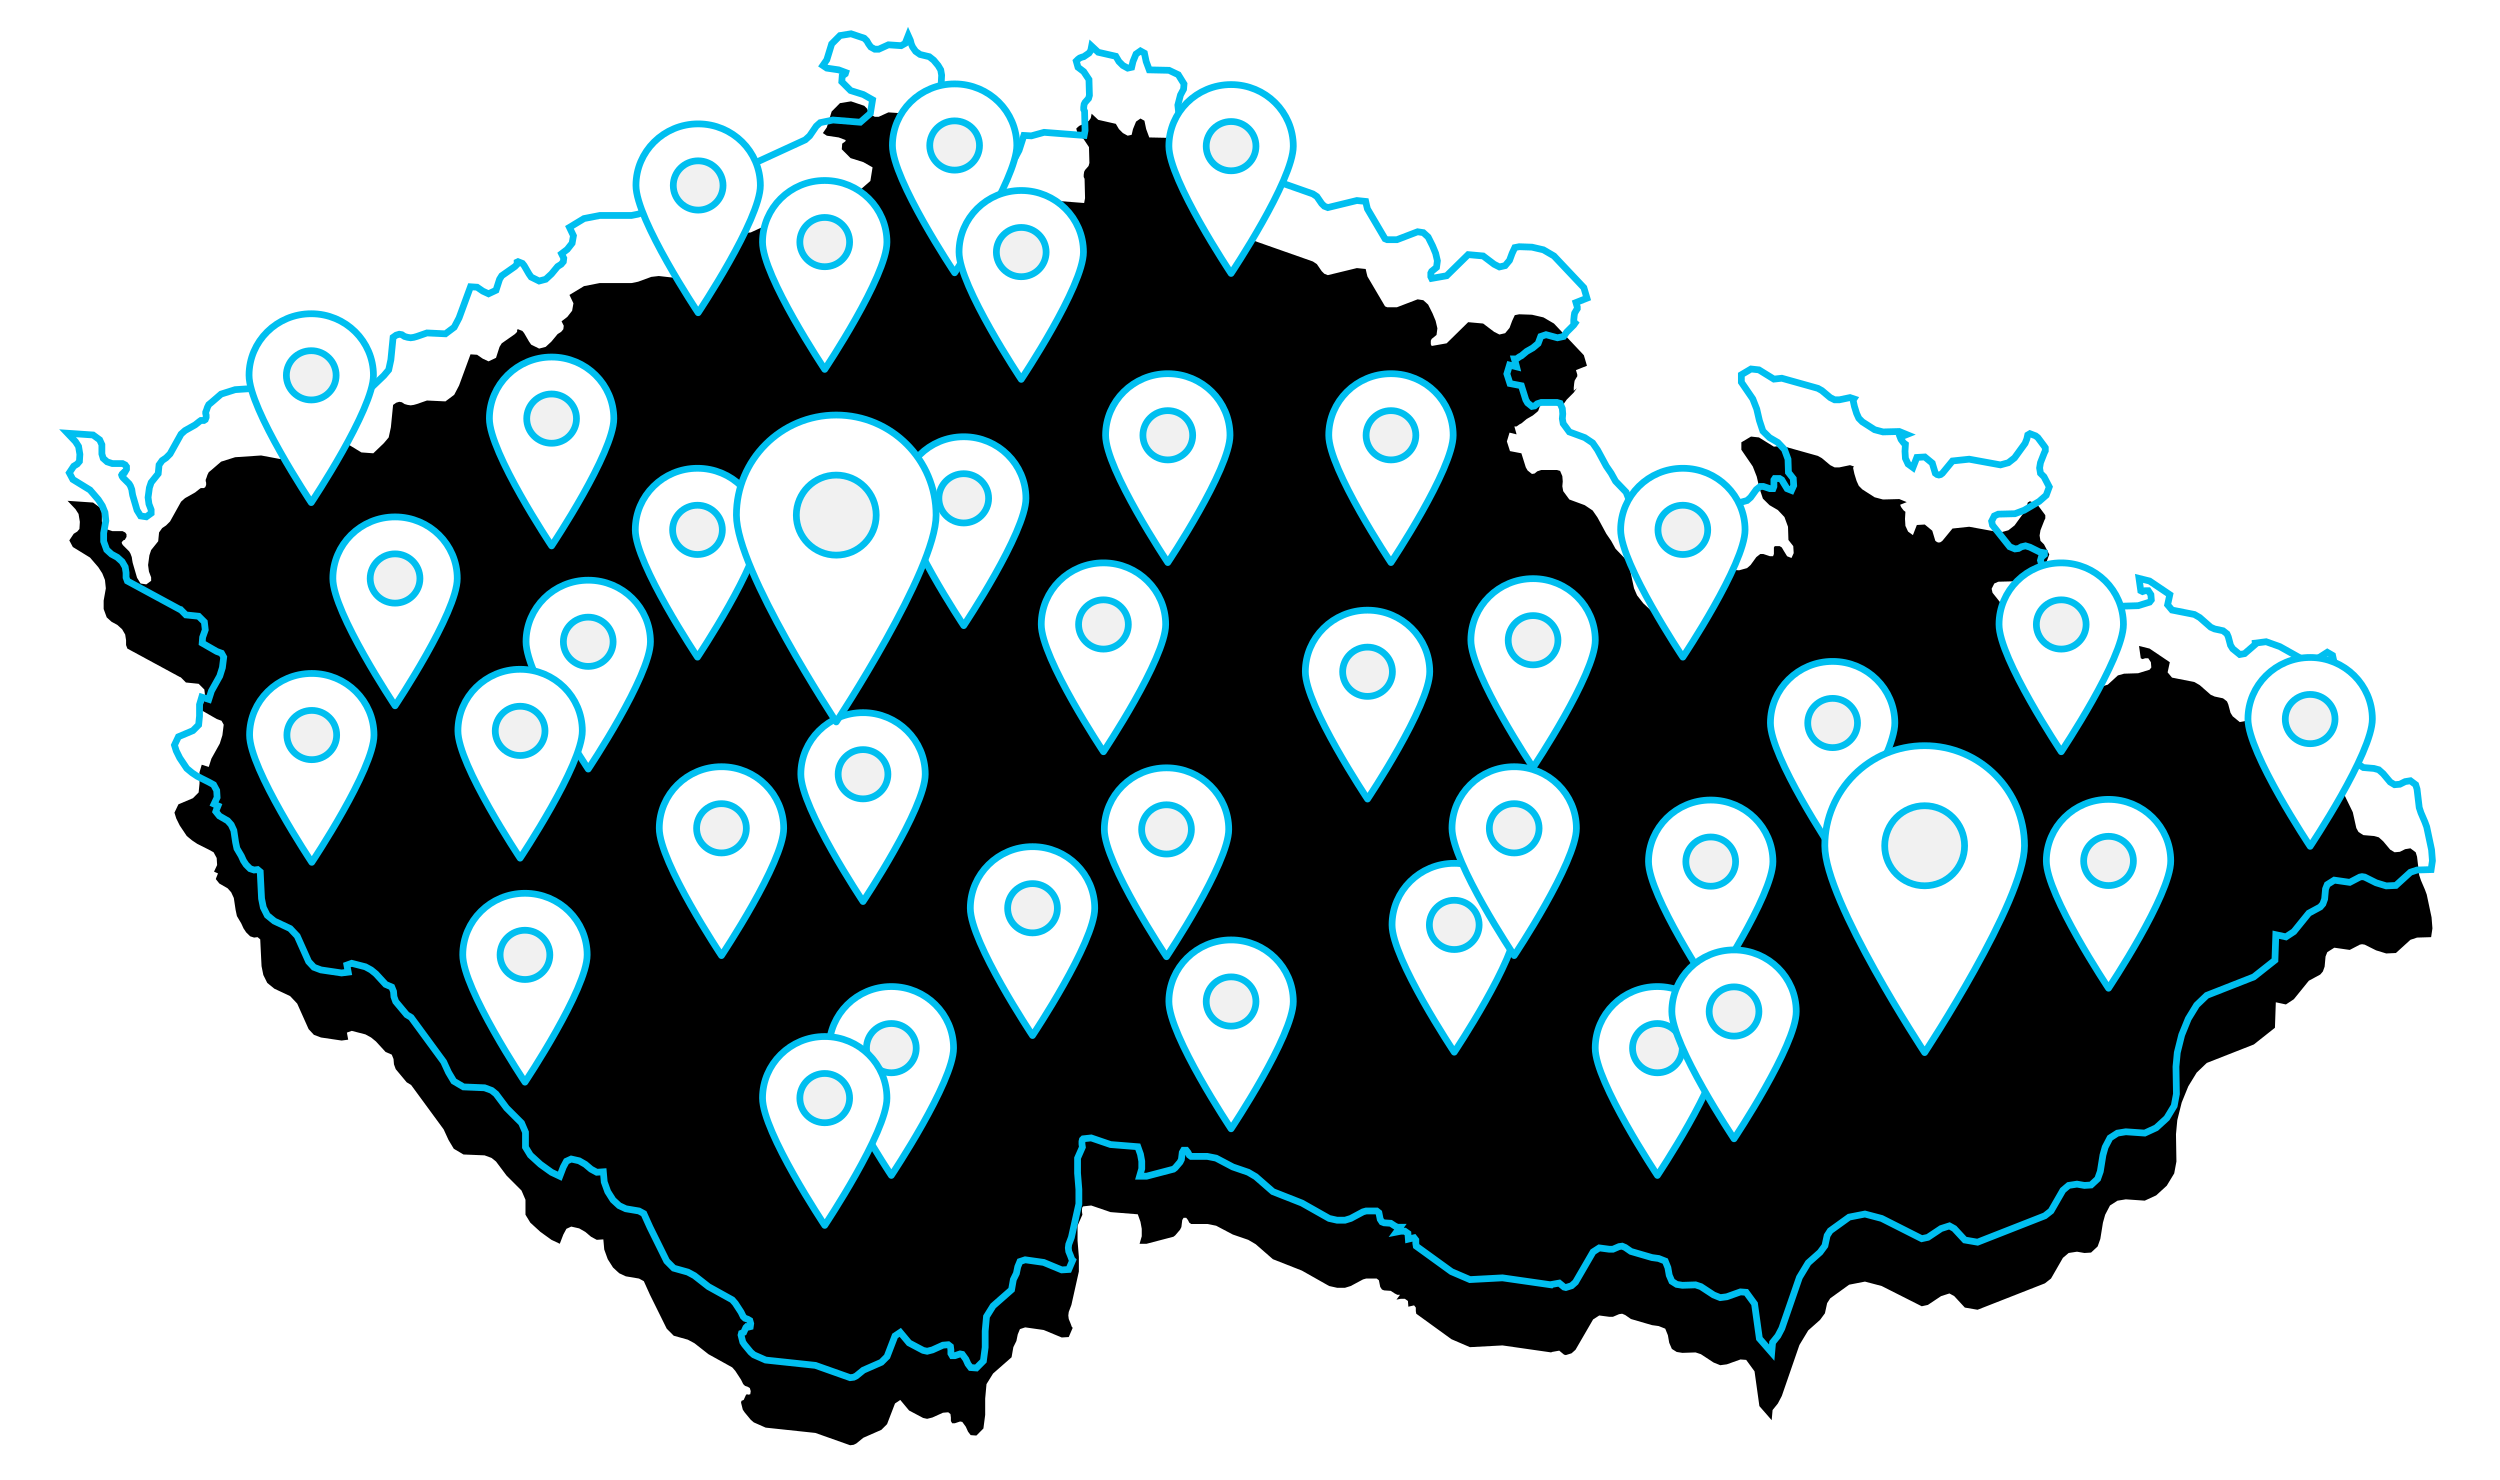 <?xml version="1.0" encoding="UTF-8"?>
<svg width="740px" height="438px" viewBox="0 0 740 438" version="1.1" xmlns="http://www.w3.org/2000/svg" xmlns:xlink="http://www.w3.org/1999/xlink">    
    <defs>
        <polygon id="path-1" points="231.901 0 228.636 0.526 226.172 3.004 224.739 7.69 223.567 9.389 224.739 10.166 228.248 10.682 230.336 11.468 230.211 11.856 229.292 12.515 229.167 14.193 231.771 16.8 235.54 17.984 238.277 19.534 237.628 23.573 234.635 26.18 226.56 25.522 222.779 26.305 221.617 27.352 219.656 30.216 218.354 31.391 202.213 38.81 200.262 38.938 196.481 38.424 194.393 38.81 193.361 39.585 191.798 41.675 190.754 42.452 189.449 42.717 188.405 42.452 187.503 42.452 186.587 43.633 186.199 45.184 186.329 46.628 186.587 47.79 186.587 48.707 185.799 49.751 185.152 50.009 184.506 50.009 181.502 51.829 179.684 52.229 174.998 51.701 172.782 51.959 168.883 53.389 166.923 53.778 157.555 53.778 152.86 54.694 148.56 57.301 149.737 59.777 149.349 61.986 147.916 63.813 146.224 65.106 146.872 66.422 146.745 67.455 146.098 68.229 145.052 68.887 143.231 71.094 141.529 72.668 139.583 73.182 137.232 72.019 136.586 71.094 135.156 68.627 134.637 67.971 133.337 67.455 133.065 67.583 133.065 68.229 132.419 68.887 128.512 71.624 127.866 72.668 126.822 75.919 124.604 76.963 122.911 76.177 121.221 75.012 119.272 74.884 115.879 84.124 114.447 86.859 111.852 88.81 106.381 88.551 103.389 89.593 102.472 89.851 101.558 89.984 100.654 89.851 99.738 89.593 98.952 89.068 98.178 88.937 97.261 89.207 96.355 89.851 95.699 96.487 95.053 99.48 93.62 101.18 90.498 104.175 86.977 103.917 77.341 98.059 76.432 97.799 75.518 97.929 74.874 98.961 74.214 99.222 72.398 98.961 70.705 99.092 69.015 99.75 67.713 101.052 65.364 104.563 64.19 105.737 62.888 105.865 57.289 104.821 49.609 105.337 45.444 106.653 42.577 109.127 41.791 109.774 41.403 110.553 41.145 111.336 40.887 111.994 40.887 112.38 41.017 112.896 41.017 113.543 40.759 114.201 40.359 114.459 39.457 114.459 39.068 114.729 37.764 115.763 34.762 117.454 33.597 118.498 30.335 124.355 29.16 125.532 27.998 126.318 27.082 127.608 26.826 130.215 24.736 132.821 24.217 134.381 23.831 137.246 24.089 139.192 24.736 140.894 24.736 141.929 23.301 142.975 21.613 142.717 20.566 141.025 19.274 136.59 19.134 135.814 19.006 134.909 18.618 133.863 18.23 133.207 16.409 131.389 16.142 130.998 16.011 130.603 16.142 130.343 16.409 130.084 16.539 129.957 16.667 129.826 16.925 129.826 17.444 128.92 17.444 128.134 17.055 127.608 16.272 127.22 13.277 127.22 11.714 126.704 10.542 125.66 10.154 124.355 10.154 121.621 9.505 120.188 7.548 118.756 0 118.24 2.344 120.716 3.253 122.137 3.639 124.485 3.511 126.576 2.862 127.348 1.818 127.996 0.516 129.957 1.56 131.915 6.643 135.035 9.11 137.902 10.282 139.723 11.068 141.671 11.328 144.15 10.682 147.789 10.682 150.265 11.587 152.741 13.019 154.044 14.709 154.96 16.142 156.252 17.055 157.824 17.316 159.515 17.316 160.945 17.702 161.979 33.327 170.446 33.469 170.446 35.029 172.018 38.799 172.406 40.489 174.094 40.759 176.433 39.973 178.651 39.845 180.351 44.14 182.818 45.572 183.348 46.216 184.508 45.83 187.631 45.053 190.108 42.577 194.547 41.791 197.011 39.715 196.355 39.057 198.574 39.057 201.952 38.799 204.561 37.106 206.263 32.811 208.082 31.637 210.549 32.165 212.251 33.197 214.339 35.285 217.459 36.848 218.752 38.41 219.796 41.791 221.489 43.223 222.272 44.14 223.968 44.267 226.056 43.354 228.004 43.621 228.13 44.526 228.532 44.009 229.825 43.879 230.213 44.926 231.522 47.39 232.945 48.434 234.122 49.211 235.807 49.739 239.33 50.127 241.156 51.431 243.369 52.075 244.79 52.864 245.976 54.036 247.138 55.208 247.526 56.242 247.396 57.028 248.052 57.158 250.789 57.419 255.988 57.944 258.597 59.107 260.941 61.195 262.645 65.883 264.849 67.971 267.061 71.352 274.62 72.914 276.31 75.005 277.097 81.118 278.001 83.066 277.743 82.68 275.652 84.112 275.136 88.149 276.173 89.842 277.097 91.274 278.264 94.136 281.382 95.959 282.168 96.485 283.472 96.613 285.032 97.131 286.467 100.384 290.364 101.686 291.15 111.324 304.299 112.757 307.422 114.317 310.031 117.184 311.728 123.439 311.986 125.518 312.76 126.822 313.807 129.942 317.976 134.37 322.403 135.542 325.138 135.542 329.56 136.976 331.909 139.969 334.646 143.231 336.992 145.698 338.157 146.745 335.42 147.658 333.727 149.088 333.071 151.427 333.599 153.258 334.646 154.948 336.076 156.636 336.992 158.589 336.859 158.857 339.856 159.891 342.719 161.451 345.186 163.281 346.876 165.232 347.792 169.141 348.45 170.571 349.225 172.394 353.266 177.347 363.285 179.425 365.376 183.592 366.541 185.543 367.585 187.373 369.015 189.71 370.849 196.741 374.746 197.655 375.79 199.346 378.387 199.992 379.699 200.522 380.215 201.296 380.476 201.952 380.861 202.213 381.78 202.08 382.694 201.566 382.822 201.038 382.694 200.78 382.95 200.132 384.382 199.478 384.645 199.346 385.17 199.864 387.249 200.392 388.035 202.213 390.239 203.124 391.028 206.637 392.578 221.359 394.15 231.643 397.794 232.675 397.661 233.464 397.273 235.552 395.573 240.881 393.234 242.571 391.546 244.92 385.431 246.482 384.382 249.087 387.507 253.253 389.716 254.43 389.972 255.988 389.583 259.113 388.168 260.673 388.035 261.334 388.551 261.462 389.583 261.462 390.63 261.847 391.288 262.622 391.288 264.194 390.76 264.84 390.888 265.884 392.323 266.533 393.764 267.319 394.799 269.009 394.927 271.088 392.836 271.613 388.812 271.613 383.989 272.002 379.699 273.95 376.564 279.424 371.754 279.949 368.759 280.854 366.924 281.254 364.98 281.898 363.418 283.46 362.899 288.932 363.678 294.273 365.894 296.349 365.766 297.523 363.03 297.265 362.769 296.877 361.725 296.349 360.425 296.219 359.381 296.349 358.335 297.135 356.258 299.344 346.362 299.344 342.063 298.956 337.25 298.956 332.813 300.388 329.56 300.26 328.656 300.26 327.87 300.388 327.344 300.648 327.084 302.995 326.826 308.724 328.786 316.788 329.432 317.576 331.651 317.959 333.727 317.959 335.936 317.318 338.157 319.394 338.157 327.34 336.076 327.86 335.675 329.29 333.999 329.69 333.213 329.946 331.132 330.334 330.474 331.123 330.474 331.639 331.132 332.03 331.909 332.553 332.295 337.366 332.295 339.975 332.813 344.916 335.42 349.483 336.992 351.689 338.287 356.772 342.719 365.369 346.102 373.432 350.659 375.778 351.183 378.125 351.183 379.817 350.659 383.454 348.709 384.375 348.45 387.495 348.45 388.151 348.964 388.542 350.915 389.055 351.701 389.714 351.957 391.662 352.092 392.836 352.863 393.622 353.266 394.399 353.266 393.352 354.694 394.657 354.438 395.829 354.438 396.745 355.084 396.873 356.784 398.566 356.386 399.082 357.044 399.082 358.077 399.21 358.863 409.636 366.41 415.105 368.759 424.734 368.245 439.185 370.319 439.324 370.191 441.533 369.793 442.966 370.977 443.491 371.105 445.184 370.577 446.351 369.535 451.557 360.555 453.38 359.381 456.382 359.779 457.414 359.779 459.247 358.991 460.151 358.863 461.068 359.251 462.756 360.425 469.003 362.244 470.961 362.513 472.912 363.285 473.698 365.238 474.086 367.459 474.872 369.277 476.305 370.182 477.995 370.449 481.89 370.319 483.464 370.84 487.235 373.314 489.196 374.1 491.139 373.844 495.181 372.4 496.871 372.528 499.345 375.918 500.778 386.205 504.419 390.372 504.682 387.379 506.249 385.431 507.414 383.21 512.629 368.115 515.231 363.806 518.742 360.681 520.177 358.735 520.833 355.728 521.744 354.31 527.348 350.269 532.031 349.355 536.972 350.659 548.831 356.654 550.649 356.258 554.558 353.652 557.025 352.863 558.457 353.652 561.591 357.044 565.358 357.688 585.281 349.873 587.101 348.45 590.622 342.323 592.314 340.886 594.791 340.503 596.995 340.886 598.955 340.761 600.906 338.943 601.694 336.731 602.469 331.909 603.127 329.56 604.557 326.826 606.763 325.408 609.242 325.005 614.844 325.393 618.222 323.836 621.359 320.969 623.565 317.327 624.221 313.807 624.089 305.743 624.479 301.562 625.781 296.351 627.732 291.548 630.209 287.502 633.199 284.635 647.136 279.163 653.382 274.22 653.64 266.675 656.632 267.319 658.981 265.768 663.408 260.297 666.789 258.469 667.572 257.56 668.091 256.12 668.361 253.126 668.879 251.833 670.956 250.521 675.522 251.177 678.515 249.615 679.159 249.487 679.945 249.615 683.33 251.307 686.323 252.224 689.188 252.091 693.482 248.182 695.445 247.526 699.612 247.396 699.998 244.79 699.742 241.539 698.31 234.775 697.779 233.333 696.605 230.599 696.091 229.046 695.445 223.579 695.045 222.272 693.482 221.103 691.922 221.356 690.362 222.135 688.802 222.272 687.495 221.489 685.419 219.012 684.116 217.848 682.682 217.459 679.552 217.192 678.117 216.276 677.471 215.111 676.427 210.418 673.96 205.347 672.132 200.534 672.132 196.225 674.995 192.972 672.255 191.542 671.869 189.591 671.095 186.985 670.439 183.99 668.879 183.078 664.84 185.683 662.492 185.683 654.816 181.386 650.773 179.951 646.608 180.481 646.869 180.481 647.004 180.612 647.136 180.739 647.266 180.997 644.402 183.474 642.972 183.734 640.881 182.032 640.235 180.997 639.577 178.521 639.188 177.617 638.017 176.703 635.538 176.175 634.375 175.656 631.113 172.792 629.55 171.887 622.919 170.576 621.615 169.023 622.263 166.018 616.276 161.979 613.148 161.205 613.667 164.844 614.195 165.102 614.974 164.844 615.885 164.844 616.662 166.018 616.79 167.578 616.276 168.237 612.89 169.281 608.726 169.411 606.893 169.927 603.899 172.664 600.13 173.824 596.353 173.052 589.578 166.421 588.406 164.844 587.629 162.896 586.976 160.945 586.327 159.115 585.15 157.694 584.237 156.778 583.976 155.864 584.237 154.96 585.15 154.174 585.15 153.646 583.72 153.388 580.856 151.965 579.551 151.569 578.377 151.837 577.475 152.353 576.431 152.483 574.871 151.837 569.785 145.452 569.525 144.275 570.311 142.717 571.488 142.189 576.431 142.059 579.165 141.025 583.593 138.418 585.678 136.59 586.585 134.121 585.025 131.129 583.976 130.084 583.72 128.522 583.976 126.962 585.15 123.967 585.411 123.451 585.411 122.535 585.15 122.137 583.204 119.53 582.546 119.014 580.856 118.368 580.209 118.756 579.942 119.93 579.426 121.232 576.303 125.532 574.482 126.962 572.132 127.608 562.884 125.918 557.936 126.446 554.946 130.084 554.43 130.473 553.904 130.603 553.388 130.473 552.855 130.084 551.953 127.09 549.735 125.259 547.386 125.399 546.222 128.394 544.789 127.348 544.003 125.66 543.878 123.579 544.003 121.49 543.487 121.102 543.089 120.588 542.701 120.058 542.445 119.402 544.396 118.628 542.187 117.721 537.37 117.852 534.893 117.196 531.245 114.857 530.201 113.801 529.554 112.38 528.908 110.295 528.51 108.472 528.768 108.074 527.604 107.686 524.471 108.341 523.037 108.341 521.744 107.686 519.268 105.609 518.096 104.949 507.414 101.959 505.075 102.217 500.65 99.48 498.304 99.222 495.441 100.922 495.441 103.131 498.822 108.074 499.992 111.066 500.778 114.459 501.815 117.594 503.775 119.53 506.249 120.974 508.202 123.053 509.248 125.918 509.374 129.826 510.806 131.647 510.934 133.723 510.278 135.167 508.986 134.651 507.939 132.947 507.414 132.045 506.767 131.647 505.337 131.647 505.075 132.045 505.075 133.991 504.819 134.64 503.903 134.64 501.954 133.991 501.04 133.991 499.864 134.909 498.173 137.246 497.127 138.16 494.795 138.806 492.704 138.678 490.626 138.934 488.277 140.894 486.459 143.761 485.285 145.966 483.98 147.789 481.634 149.488 478.383 153.913 474.217 154.174 469.92 151.837 466.406 148.575 464.576 146.238 463.672 144.15 462.5 138.678 461.323 135.684 458.2 132.433 456.901 130.084 455.468 127.996 452.862 123.181 451.427 121.102 449.081 119.53 444.526 117.852 442.705 115.375 442.45 113.931 442.575 112.511 442.45 110.936 441.789 109.388 440.885 109.127 436.192 109.127 435.027 109.516 434.244 110.162 433.458 110.295 432.163 109.258 431.635 108.341 430.33 104.175 426.954 103.528 426.036 100.666 426.822 98.059 428.898 98.575 428.77 98.059 428.252 96.229 428.898 96.229 429.814 95.581 430.33 95.323 431.893 94.02 433.725 92.974 435.286 91.674 436.062 89.593 437.622 89.068 441.015 89.984 442.833 89.593 443.752 88.282 445.83 86.201 446.744 84.901 445.83 85.687 445.83 84.771 445.958 83.478 446.086 82.692 446.616 81.776 446.874 81.39 446.874 80.874 446.486 79.557 449.737 78.267 448.82 75.142 439.971 65.764 436.848 63.944 433.467 63.16 429.684 63.027 428.384 63.286 427.596 64.976 426.822 67.066 425.52 68.627 423.827 69.017 422.267 68.229 419.004 65.764 414.579 65.364 408.204 71.624 403.776 72.408 403.518 71.88 403.518 70.838 403.776 70.319 405.211 69.147 405.467 67.194 404.948 64.976 404.035 62.769 402.73 60.163 401.3 58.863 399.612 58.603 393.483 60.951 390.62 60.951 389.972 60.681 384.758 51.829 384.5 50.785 384.242 49.62 381.638 49.353 373.044 51.443 372.002 51.041 371.223 50.267 369.791 48.179 368.619 47.402 347.908 40.112 343.614 40.501 342.709 41.675 341.665 43.365 340.489 44.54 339.059 44.021 338.415 42.71 338.543 41.157 338.798 39.454 338.798 37.897 337.496 34.771 335.934 33.469 334.118 32.565 332.03 30.863 330.99 29.042 329.818 26.305 328.902 23.443 328.646 21.106 329.421 18.114 330.334 16.411 330.465 14.851 328.774 12.114 326.037 10.812 320.18 10.682 319.266 8.206 318.748 5.729 317.576 5.083 316.271 5.997 315.367 8.206 314.969 9.908 313.795 10.166 312.363 9.38 311.2 8.206 310.284 6.655 305.073 5.471 303.122 3.651 302.867 4.953 302.336 5.729 300.776 6.785 300.26 6.915 299.602 7.171 299.086 7.559 298.57 8.076 299.086 9.908 300.776 11.198 302.336 13.547 302.467 18.244 302.209 19.146 301.176 20.32 300.906 20.848 300.776 21.753 300.776 22.399 301.034 22.927 301.176 28.656 300.906 30.089 289.059 29.172 285.281 30.216 283.072 30.089 281.64 34.513 280.596 36.462 279.549 37.636 277.859 38.036 275.655 37.906 271.744 36.98 267.707 33.985 266.275 33.209 262.622 32.177 262.106 30.991 262.494 27.998 264.194 23.841 264.84 21.622 264.324 19.792 263.022 19.792 257.162 21.88 255.988 20.978 256.506 19.018 257.809 16.67 258.595 14.719 258.725 12.254 258.455 10.682 257.681 9.389 256.376 7.817 255.074 6.785 252.34 6.127 251.035 5.211 250.131 3.921 249.733 3.004 249.473 1.96 248.829 0.526 247.912 2.865 246.74 3.52 242.971 3.262 240.104 4.567 238.93 4.567 237.758 3.921 237.102 3.004 236.584 2.088 235.81 1.314"></polygon>
        <filter x="-5.1%" y="-6.5%" width="110.3%" height="118.1%" filterUnits="objectBoundingBox" id="filter-2">
            <feMorphology radius="1" operator="dilate" in="SourceAlpha" result="shadowSpreadOuter1"></feMorphology>
            <feOffset dx="0" dy="10" in="shadowSpreadOuter1" result="shadowOffsetOuter1"></feOffset>
            <feMorphology radius="1" operator="erode" in="SourceAlpha" result="shadowInner"></feMorphology>
            <feOffset dx="0" dy="10" in="shadowInner" result="shadowInner"></feOffset>
            <feComposite in="shadowOffsetOuter1" in2="shadowInner" operator="out" result="shadowOffsetOuter1"></feComposite>
            <feGaussianBlur stdDeviation="10" in="shadowOffsetOuter1" result="shadowBlurOuter1"></feGaussianBlur>
            <feColorMatrix values="0 0 0 0 0   0 0 0 0 0   0 0 0 0 0  0 0 0 0.3 0" type="matrix" in="shadowBlurOuter1"></feColorMatrix>
        </filter>
    </defs>
    <g id="High-fidelity" stroke="none" stroke-width="1" fill="none" fill-rule="evenodd">
        <g id="Homepage" transform="translate(-890, -801)">
            <rect x="0" y="0" width="1920" height="3587"></rect>
            <g id="mapa_piny" transform="translate(910, 811)">
                <g id="Page-1-Copy-3">
                    <use fill="black" fill-opacity="1" filter="url(#filter-2)" xlink:href="#path-1"></use>
                    <use stroke="#00BFF0" stroke-width="2" xlink:href="#path-1"></use>
                </g>
                <g id="element/pin" transform="translate(246.216, 119.23)" stroke="#00BFF0" stroke-linecap="round" stroke-linejoin="round">
                    <g id="Stroke-514-+-Stroke-515-Copy-21" transform="translate(0.589, 0)">
                        <path d="M36.871,18.278 C36.871,28.35 18.46,55.951 18.46,55.951 C18.46,55.951 0.049,28.35 0.049,18.278 C0.049,8.21 8.29,0.049 18.46,0.049 C28.628,0.049 36.871,8.21 36.871,18.278 L36.871,18.278 Z" id="Stroke-514" stroke-width="2" fill="#FFFFFF"></path>
                        <path d="M25.824,18.278 C25.824,22.305 22.525,25.569 18.46,25.569 C14.392,25.569 11.096,22.305 11.096,18.278 C11.096,14.253 14.392,10.986 18.46,10.986 C22.525,10.986 25.824,14.253 25.824,18.278 L25.824,18.278 Z" id="Stroke-515" stroke-width="2" fill="#F1F1F1"></path>
                    </g>
                </g>
                <g id="element/pin" transform="translate(503.408, 185.73)" stroke="#00BFF0" stroke-linecap="round" stroke-linejoin="round">
                    <g id="Stroke-514-+-Stroke-515-Copy-21" transform="translate(0.589, 0)">
                        <path d="M36.871,18.278 C36.871,28.35 18.46,55.951 18.46,55.951 C18.46,55.951 0.049,28.35 0.049,18.278 C0.049,8.21 8.29,0.049 18.46,0.049 C28.628,0.049 36.871,8.21 36.871,18.278 L36.871,18.278 Z" id="Stroke-514" stroke-width="2" fill="#FFFFFF"></path>
                        <path d="M25.824,18.278 C25.824,22.305 22.525,25.569 18.46,25.569 C14.392,25.569 11.096,22.305 11.096,18.278 C11.096,14.253 14.392,10.986 18.46,10.986 C22.525,10.986 25.824,14.253 25.824,18.278 L25.824,18.278 Z" id="Stroke-515" stroke-width="2" fill="#F1F1F1"></path>
                    </g>
                </g>
                <g id="element/pin" transform="translate(519.117, 210.641)" stroke="#00BFF0" stroke-linecap="round" stroke-linejoin="round">
                    <g id="Stroke-514-+-Stroke-515-Copy-21" transform="translate(0.946, 0)">
                        <path d="M59.187,29.701 C59.187,46.069 29.633,90.921 29.633,90.921 C29.633,90.921 0.079,46.069 0.079,29.701 C0.079,13.342 13.307,0.079 29.633,0.079 C45.955,0.079 59.187,13.342 59.187,29.701 L59.187,29.701 Z" id="Stroke-514" stroke-width="2" fill="#FFFFFF"></path>
                        <path d="M41.455,29.701 C41.455,36.246 36.159,41.55 29.633,41.55 C23.104,41.55 17.811,36.246 17.811,29.701 C17.811,23.161 23.104,17.852 29.633,17.852 C36.159,17.852 41.455,23.161 41.455,29.701 L41.455,29.701 Z" id="Stroke-515" stroke-width="2" fill="#F1F1F1"></path>
                    </g>
                </g>
                <g id="element/pin" transform="translate(167.408, 128.563)" stroke="#00BFF0" stroke-linecap="round" stroke-linejoin="round">
                    <g id="Stroke-514-+-Stroke-515-Copy-21" transform="translate(0.589, 0)">
                        <path d="M36.871,18.278 C36.871,28.35 18.46,55.951 18.46,55.951 C18.46,55.951 0.049,28.35 0.049,18.278 C0.049,8.21 8.29,0.049 18.46,0.049 C28.628,0.049 36.871,8.21 36.871,18.278 L36.871,18.278 Z" id="Stroke-514" stroke-width="2" fill="#FFFFFF"></path>
                        <path d="M25.824,18.278 C25.824,22.305 22.525,25.569 18.46,25.569 C14.392,25.569 11.096,22.305 11.096,18.278 C11.096,14.253 14.392,10.986 18.46,10.986 C22.525,10.986 25.824,14.253 25.824,18.278 L25.824,18.278 Z" id="Stroke-515" stroke-width="2" fill="#F1F1F1"></path>
                    </g>
                </g>
                <g id="element/pin" transform="translate(216.408, 200.897)" stroke="#00BFF0" stroke-linecap="round" stroke-linejoin="round">
                    <g id="Stroke-514-+-Stroke-515-Copy-21" transform="translate(0.589, 0)">
                        <path d="M36.871,18.278 C36.871,28.35 18.46,55.951 18.46,55.951 C18.46,55.951 0.049,28.35 0.049,18.278 C0.049,8.21 8.29,0.049 18.46,0.049 C28.628,0.049 36.871,8.21 36.871,18.278 L36.871,18.278 Z" id="Stroke-514" stroke-width="2" fill="#FFFFFF"></path>
                        <path d="M25.824,18.278 C25.824,22.305 22.525,25.569 18.46,25.569 C14.392,25.569 11.096,22.305 11.096,18.278 C11.096,14.253 14.392,10.986 18.46,10.986 C22.525,10.986 25.824,14.253 25.824,18.278 L25.824,18.278 Z" id="Stroke-515" stroke-width="2" fill="#F1F1F1"></path>
                    </g>
                </g>
                <g id="element/pin" transform="translate(77.887, 142.958)" stroke="#00BFF0" stroke-linecap="round" stroke-linejoin="round">
                    <g id="Stroke-514-+-Stroke-515-Copy-21" transform="translate(0.589, 0)">
                        <path d="M36.871,18.278 C36.871,28.35 18.46,55.951 18.46,55.951 C18.46,55.951 0.049,28.35 0.049,18.278 C0.049,8.21 8.29,0.049 18.46,0.049 C28.628,0.049 36.871,8.21 36.871,18.278 L36.871,18.278 Z" id="Stroke-514" stroke-width="2" fill="#FFFFFF"></path>
                        <path d="M25.824,18.278 C25.824,22.305 22.525,25.569 18.46,25.569 C14.392,25.569 11.096,22.305 11.096,18.278 C11.096,14.253 14.392,10.986 18.46,10.986 C22.525,10.986 25.824,14.253 25.824,18.278 L25.824,18.278 Z" id="Stroke-515" stroke-width="2" fill="#F1F1F1"></path>
                    </g>
                </g>
                <g id="element/pin" transform="translate(53.239, 189.296)" stroke="#00BFF0" stroke-linecap="round" stroke-linejoin="round">
                    <g id="Stroke-514-+-Stroke-515-Copy-21" transform="translate(0.589, 0)">
                        <path d="M36.871,18.278 C36.871,28.35 18.46,55.951 18.46,55.951 C18.46,55.951 0.049,28.35 0.049,18.278 C0.049,8.21 8.29,0.049 18.46,0.049 C28.628,0.049 36.871,8.21 36.871,18.278 L36.871,18.278 Z" id="Stroke-514" stroke-width="2" fill="#FFFFFF"></path>
                        <path d="M25.824,18.278 C25.824,22.305 22.525,25.569 18.46,25.569 C14.392,25.569 11.096,22.305 11.096,18.278 C11.096,14.253 14.392,10.986 18.46,10.986 C22.525,10.986 25.824,14.253 25.824,18.278 L25.824,18.278 Z" id="Stroke-515" stroke-width="2" fill="#F1F1F1"></path>
                    </g>
                </g>
                <g id="element/pin" transform="translate(135.07, 161.69)" stroke="#00BFF0" stroke-linecap="round" stroke-linejoin="round">
                    <g id="Stroke-514-+-Stroke-515-Copy-21" transform="translate(0.589, 0)">
                        <path d="M36.871,18.278 C36.871,28.35 18.46,55.951 18.46,55.951 C18.46,55.951 0.049,28.35 0.049,18.278 C0.049,8.21 8.29,0.049 18.46,0.049 C28.628,0.049 36.871,8.21 36.871,18.278 L36.871,18.278 Z" id="Stroke-514" stroke-width="2" fill="#FFFFFF"></path>
                        <path d="M25.824,18.278 C25.824,22.305 22.525,25.569 18.46,25.569 C14.392,25.569 11.096,22.305 11.096,18.278 C11.096,14.253 14.392,10.986 18.46,10.986 C22.525,10.986 25.824,14.253 25.824,18.278 L25.824,18.278 Z" id="Stroke-515" stroke-width="2" fill="#F1F1F1"></path>
                    </g>
                </g>
                <g id="element/pin" transform="translate(167.606, 26.62)" stroke="#00BFF0" stroke-linecap="round" stroke-linejoin="round">
                    <g id="Stroke-514-+-Stroke-515-Copy-21" transform="translate(0.589, 0)">
                        <path d="M36.871,18.278 C36.871,28.35 18.46,55.951 18.46,55.951 C18.46,55.951 0.049,28.35 0.049,18.278 C0.049,8.21 8.29,0.049 18.46,0.049 C28.628,0.049 36.871,8.21 36.871,18.278 L36.871,18.278 Z" id="Stroke-514" stroke-width="2" fill="#FFFFFF"></path>
                        <path d="M25.824,18.278 C25.824,22.305 22.525,25.569 18.46,25.569 C14.392,25.569 11.096,22.305 11.096,18.278 C11.096,14.253 14.392,10.986 18.46,10.986 C22.525,10.986 25.824,14.253 25.824,18.278 L25.824,18.278 Z" id="Stroke-515" stroke-width="2" fill="#F1F1F1"></path>
                    </g>
                </g>
                <g id="element/pin" transform="translate(205.07, 43.38)" stroke="#00BFF0" stroke-linecap="round" stroke-linejoin="round">
                    <g id="Stroke-514-+-Stroke-515-Copy-21" transform="translate(0.589, 0)">
                        <path d="M36.871,18.278 C36.871,28.35 18.46,55.951 18.46,55.951 C18.46,55.951 0.049,28.35 0.049,18.278 C0.049,8.21 8.29,0.049 18.46,0.049 C28.628,0.049 36.871,8.21 36.871,18.278 L36.871,18.278 Z" id="Stroke-514" stroke-width="2" fill="#FFFFFF"></path>
                        <path d="M25.824,18.278 C25.824,22.305 22.525,25.569 18.46,25.569 C14.392,25.569 11.096,22.305 11.096,18.278 C11.096,14.253 14.392,10.986 18.46,10.986 C22.525,10.986 25.824,14.253 25.824,18.278 L25.824,18.278 Z" id="Stroke-515" stroke-width="2" fill="#F1F1F1"></path>
                    </g>
                </g>
                <g id="element/pin" transform="translate(243.521, 14.789)" stroke="#00BFF0" stroke-linecap="round" stroke-linejoin="round">
                    <g id="Stroke-514-+-Stroke-515-Copy-21" transform="translate(0.589, 0)">
                        <path d="M36.871,18.278 C36.871,28.35 18.46,55.951 18.46,55.951 C18.46,55.951 0.049,28.35 0.049,18.278 C0.049,8.21 8.29,0.049 18.46,0.049 C28.628,0.049 36.871,8.21 36.871,18.278 L36.871,18.278 Z" id="Stroke-514" stroke-width="2" fill="#FFFFFF"></path>
                        <path d="M25.824,18.278 C25.824,22.305 22.525,25.569 18.46,25.569 C14.392,25.569 11.096,22.305 11.096,18.278 C11.096,14.253 14.392,10.986 18.46,10.986 C22.525,10.986 25.824,14.253 25.824,18.278 L25.824,18.278 Z" id="Stroke-515" stroke-width="2" fill="#F1F1F1"></path>
                    </g>
                </g>
                <g id="element/pin" transform="translate(196.953, 112.772)" stroke="#00BFF0" stroke-linecap="round" stroke-linejoin="round">
                    <g id="Stroke-514-+-Stroke-515-Copy-21" transform="translate(0.946, 0)">
                        <path d="M59.187,29.701 C59.187,46.069 29.633,90.921 29.633,90.921 C29.633,90.921 0.079,46.069 0.079,29.701 C0.079,13.342 13.307,0.079 29.633,0.079 C45.955,0.079 59.187,13.342 59.187,29.701 L59.187,29.701 Z" id="Stroke-514" stroke-width="2" fill="#FFFFFF"></path>
                        <path d="M41.455,29.701 C41.455,36.246 36.159,41.55 29.633,41.55 C23.104,41.55 17.811,36.246 17.811,29.701 C17.811,23.161 23.104,17.852 29.633,17.852 C36.159,17.852 41.455,23.161 41.455,29.701 L41.455,29.701 Z" id="Stroke-515" stroke-width="2" fill="#F1F1F1"></path>
                    </g>
                </g>
                <g id="element/pin" transform="translate(114.908, 188.063)" stroke="#00BFF0" stroke-linecap="round" stroke-linejoin="round">
                    <g id="Stroke-514-+-Stroke-515-Copy-21" transform="translate(0.589, 0)">
                        <path d="M36.871,18.278 C36.871,28.35 18.46,55.951 18.46,55.951 C18.46,55.951 0.049,28.35 0.049,18.278 C0.049,8.21 8.29,0.049 18.46,0.049 C28.628,0.049 36.871,8.21 36.871,18.278 L36.871,18.278 Z" id="Stroke-514" stroke-width="2" fill="#FFFFFF"></path>
                        <path d="M25.824,18.278 C25.824,22.305 22.525,25.569 18.46,25.569 C14.392,25.569 11.096,22.305 11.096,18.278 C11.096,14.253 14.392,10.986 18.46,10.986 C22.525,10.986 25.824,14.253 25.824,18.278 L25.824,18.278 Z" id="Stroke-515" stroke-width="2" fill="#F1F1F1"></path>
                    </g>
                </g>
                <g id="element/pin" transform="translate(287.575, 156.563)" stroke="#00BFF0" stroke-linecap="round" stroke-linejoin="round">
                    <g id="Stroke-514-+-Stroke-515-Copy-21" transform="translate(0.589, 0)">
                        <path d="M36.871,18.278 C36.871,28.35 18.46,55.951 18.46,55.951 C18.46,55.951 0.049,28.35 0.049,18.278 C0.049,8.21 8.29,0.049 18.46,0.049 C28.628,0.049 36.871,8.21 36.871,18.278 L36.871,18.278 Z" id="Stroke-514" stroke-width="2" fill="#FFFFFF"></path>
                        <path d="M25.824,18.278 C25.824,22.305 22.525,25.569 18.46,25.569 C14.392,25.569 11.096,22.305 11.096,18.278 C11.096,14.253 14.392,10.986 18.46,10.986 C22.525,10.986 25.824,14.253 25.824,18.278 L25.824,18.278 Z" id="Stroke-515" stroke-width="2" fill="#F1F1F1"></path>
                    </g>
                </g>
                <g id="element/pin" transform="translate(372.676, 100.563)" stroke="#00BFF0" stroke-linecap="round" stroke-linejoin="round">
                    <g id="Stroke-514-+-Stroke-515-Copy-21" transform="translate(0.589, 0)">
                        <path d="M36.871,18.278 C36.871,28.35 18.46,55.951 18.46,55.951 C18.46,55.951 0.049,28.35 0.049,18.278 C0.049,8.21 8.29,0.049 18.46,0.049 C28.628,0.049 36.871,8.21 36.871,18.278 L36.871,18.278 Z" id="Stroke-514" stroke-width="2" fill="#FFFFFF"></path>
                        <path d="M25.824,18.278 C25.824,22.305 22.525,25.569 18.46,25.569 C14.392,25.569 11.096,22.305 11.096,18.278 C11.096,14.253 14.392,10.986 18.46,10.986 C22.525,10.986 25.824,14.253 25.824,18.278 L25.824,18.278 Z" id="Stroke-515" stroke-width="2" fill="#F1F1F1"></path>
                    </g>
                </g>
                <g id="element/pin" transform="translate(124.225, 95.634)" stroke="#00BFF0" stroke-linecap="round" stroke-linejoin="round">
                    <g id="Stroke-514-+-Stroke-515-Copy-21" transform="translate(0.589, 0)">
                        <path d="M36.871,18.278 C36.871,28.35 18.46,55.951 18.46,55.951 C18.46,55.951 0.049,28.35 0.049,18.278 C0.049,8.21 8.29,0.049 18.46,0.049 C28.628,0.049 36.871,8.21 36.871,18.278 L36.871,18.278 Z" id="Stroke-514" stroke-width="2" fill="#FFFFFF"></path>
                        <path d="M25.824,18.278 C25.824,22.305 22.525,25.569 18.46,25.569 C14.392,25.569 11.096,22.305 11.096,18.278 C11.096,14.253 14.392,10.986 18.46,10.986 C22.525,10.986 25.824,14.253 25.824,18.278 L25.824,18.278 Z" id="Stroke-515" stroke-width="2" fill="#F1F1F1"></path>
                    </g>
                </g>
                <g id="element/pin" transform="translate(53.079, 82.817)" stroke="#00BFF0" stroke-linecap="round" stroke-linejoin="round">
                    <g id="Stroke-514-+-Stroke-515-Copy-21" transform="translate(0.589, 0)">
                        <path d="M36.871,18.278 C36.871,28.35 18.46,55.951 18.46,55.951 C18.46,55.951 0.049,28.35 0.049,18.278 C0.049,8.21 8.29,0.049 18.46,0.049 C28.628,0.049 36.871,8.21 36.871,18.278 L36.871,18.278 Z" id="Stroke-514" stroke-width="2" fill="#FFFFFF"></path>
                        <path d="M25.824,18.278 C25.824,22.305 22.525,25.569 18.46,25.569 C14.392,25.569 11.096,22.305 11.096,18.278 C11.096,14.253 14.392,10.986 18.46,10.986 C22.525,10.986 25.824,14.253 25.824,18.278 L25.824,18.278 Z" id="Stroke-515" stroke-width="2" fill="#F1F1F1"></path>
                    </g>
                </g>
                <g id="element/pin" transform="translate(414.742, 161.23)" stroke="#00BFF0" stroke-linecap="round" stroke-linejoin="round">
                    <g id="Stroke-514-+-Stroke-515-Copy-21" transform="translate(0.589, 0)">
                        <path d="M36.871,18.278 C36.871,28.35 18.46,55.951 18.46,55.951 C18.46,55.951 0.049,28.35 0.049,18.278 C0.049,8.21 8.29,0.049 18.46,0.049 C28.628,0.049 36.871,8.21 36.871,18.278 L36.871,18.278 Z" id="Stroke-514" stroke-width="2" fill="#FFFFFF"></path>
                        <path d="M25.824,18.278 C25.824,22.305 22.525,25.569 18.46,25.569 C14.392,25.569 11.096,22.305 11.096,18.278 C11.096,14.253 14.392,10.986 18.46,10.986 C22.525,10.986 25.824,14.253 25.824,18.278 L25.824,18.278 Z" id="Stroke-515" stroke-width="2" fill="#F1F1F1"></path>
                    </g>
                </g>
                <g id="element/pin" transform="translate(459.075, 128.563)" stroke="#00BFF0" stroke-linecap="round" stroke-linejoin="round">
                    <g id="Stroke-514-+-Stroke-515-Copy-21" transform="translate(0.589, 0)">
                        <path d="M36.871,18.278 C36.871,28.35 18.46,55.951 18.46,55.951 C18.46,55.951 0.049,28.35 0.049,18.278 C0.049,8.21 8.29,0.049 18.46,0.049 C28.628,0.049 36.871,8.21 36.871,18.278 L36.871,18.278 Z" id="Stroke-514" stroke-width="2" fill="#FFFFFF"></path>
                        <path d="M25.824,18.278 C25.824,22.305 22.525,25.569 18.46,25.569 C14.392,25.569 11.096,22.305 11.096,18.278 C11.096,14.253 14.392,10.986 18.46,10.986 C22.525,10.986 25.824,14.253 25.824,18.278 L25.824,18.278 Z" id="Stroke-515" stroke-width="2" fill="#F1F1F1"></path>
                    </g>
                </g>
                <g id="element/pin" transform="translate(571.075, 156.563)" stroke="#00BFF0" stroke-linecap="round" stroke-linejoin="round">
                    <g id="Stroke-514-+-Stroke-515-Copy-21" transform="translate(0.589, 0)">
                        <path d="M36.871,18.278 C36.871,28.35 18.46,55.951 18.46,55.951 C18.46,55.951 0.049,28.35 0.049,18.278 C0.049,8.21 8.29,0.049 18.46,0.049 C28.628,0.049 36.871,8.21 36.871,18.278 L36.871,18.278 Z" id="Stroke-514" stroke-width="2" fill="#FFFFFF"></path>
                        <path d="M25.824,18.278 C25.824,22.305 22.525,25.569 18.46,25.569 C14.392,25.569 11.096,22.305 11.096,18.278 C11.096,14.253 14.392,10.986 18.46,10.986 C22.525,10.986 25.824,14.253 25.824,18.278 L25.824,18.278 Z" id="Stroke-515" stroke-width="2" fill="#F1F1F1"></path>
                    </g>
                </g>
                <g id="element/pin" transform="translate(644.756, 184.563)" stroke="#00BFF0" stroke-linecap="round" stroke-linejoin="round">
                    <g id="Stroke-514-+-Stroke-515-Copy-21" transform="translate(0.589, 0)">
                        <path d="M36.871,18.278 C36.871,28.35 18.46,55.951 18.46,55.951 C18.46,55.951 0.049,28.35 0.049,18.278 C0.049,8.21 8.29,0.049 18.46,0.049 C28.628,0.049 36.871,8.21 36.871,18.278 L36.871,18.278 Z" id="Stroke-514" stroke-width="2" fill="#FFFFFF"></path>
                        <path d="M25.824,18.278 C25.824,22.305 22.525,25.569 18.46,25.569 C14.392,25.569 11.096,22.305 11.096,18.278 C11.096,14.253 14.392,10.986 18.46,10.986 C22.525,10.986 25.824,14.253 25.824,18.278 L25.824,18.278 Z" id="Stroke-515" stroke-width="2" fill="#F1F1F1"></path>
                    </g>
                </g>
                <g id="element/pin" transform="translate(585.075, 226.563)" stroke="#00BFF0" stroke-linecap="round" stroke-linejoin="round">
                    <g id="Stroke-514-+-Stroke-515-Copy-21" transform="translate(0.589, 0)">
                        <path d="M36.871,18.278 C36.871,28.35 18.46,55.951 18.46,55.951 C18.46,55.951 0.049,28.35 0.049,18.278 C0.049,8.21 8.29,0.049 18.46,0.049 C28.628,0.049 36.871,8.21 36.871,18.278 L36.871,18.278 Z" id="Stroke-514" stroke-width="2" fill="#FFFFFF"></path>
                        <path d="M25.824,18.278 C25.824,22.305 22.525,25.569 18.46,25.569 C14.392,25.569 11.096,22.305 11.096,18.278 C11.096,14.253 14.392,10.986 18.46,10.986 C22.525,10.986 25.824,14.253 25.824,18.278 L25.824,18.278 Z" id="Stroke-515" stroke-width="2" fill="#F1F1F1"></path>
                    </g>
                </g>
                <g id="element/pin" transform="translate(467.324, 226.761)" stroke="#00BFF0" stroke-linecap="round" stroke-linejoin="round">
                    <g id="Stroke-514-+-Stroke-515-Copy-21" transform="translate(0.589, 0)">
                        <path d="M36.871,18.278 C36.871,28.35 18.46,55.951 18.46,55.951 C18.46,55.951 0.049,28.35 0.049,18.278 C0.049,8.21 8.29,0.049 18.46,0.049 C28.628,0.049 36.871,8.21 36.871,18.278 L36.871,18.278 Z" id="Stroke-514" stroke-width="2" fill="#FFFFFF"></path>
                        <path d="M25.824,18.278 C25.824,22.305 22.525,25.569 18.46,25.569 C14.392,25.569 11.096,22.305 11.096,18.278 C11.096,14.253 14.392,10.986 18.46,10.986 C22.525,10.986 25.824,14.253 25.824,18.278 L25.824,18.278 Z" id="Stroke-515" stroke-width="2" fill="#F1F1F1"></path>
                    </g>
                </g>
                <g id="element/pin" transform="translate(451.549, 281.972)" stroke="#00BFF0" stroke-linecap="round" stroke-linejoin="round">
                    <g id="Stroke-514-+-Stroke-515-Copy-21" transform="translate(0.589, 0)">
                        <path d="M36.871,18.278 C36.871,28.35 18.46,55.951 18.46,55.951 C18.46,55.951 0.049,28.35 0.049,18.278 C0.049,8.21 8.29,0.049 18.46,0.049 C28.628,0.049 36.871,8.21 36.871,18.278 L36.871,18.278 Z" id="Stroke-514" stroke-width="2" fill="#FFFFFF"></path>
                        <path d="M25.824,18.278 C25.824,22.305 22.525,25.569 18.46,25.569 C14.392,25.569 11.096,22.305 11.096,18.278 C11.096,14.253 14.392,10.986 18.46,10.986 C22.525,10.986 25.824,14.253 25.824,18.278 L25.824,18.278 Z" id="Stroke-515" stroke-width="2" fill="#F1F1F1"></path>
                    </g>
                </g>
                <g id="element/pin" transform="translate(474.225, 271.127)" stroke="#00BFF0" stroke-linecap="round" stroke-linejoin="round">
                    <g id="Stroke-514-+-Stroke-515-Copy-21" transform="translate(0.589, 0)">
                        <path d="M36.871,18.278 C36.871,28.35 18.46,55.951 18.46,55.951 C18.46,55.951 0.049,28.35 0.049,18.278 C0.049,8.21 8.29,0.049 18.46,0.049 C28.628,0.049 36.871,8.21 36.871,18.278 L36.871,18.278 Z" id="Stroke-514" stroke-width="2" fill="#FFFFFF"></path>
                        <path d="M25.824,18.278 C25.824,22.305 22.525,25.569 18.46,25.569 C14.392,25.569 11.096,22.305 11.096,18.278 C11.096,14.253 14.392,10.986 18.46,10.986 C22.525,10.986 25.824,14.253 25.824,18.278 L25.824,18.278 Z" id="Stroke-515" stroke-width="2" fill="#F1F1F1"></path>
                    </g>
                </g>
                <g id="element/pin" transform="translate(391.408, 245.493)" stroke="#00BFF0" stroke-linecap="round" stroke-linejoin="round">
                    <g id="Stroke-514-+-Stroke-515-Copy-21" transform="translate(0.589, 0)">
                        <path d="M36.871,18.278 C36.871,28.35 18.46,55.951 18.46,55.951 C18.46,55.951 0.049,28.35 0.049,18.278 C0.049,8.21 8.29,0.049 18.46,0.049 C28.628,0.049 36.871,8.21 36.871,18.278 L36.871,18.278 Z" id="Stroke-514" stroke-width="2" fill="#FFFFFF"></path>
                        <path d="M25.824,18.278 C25.824,22.305 22.525,25.569 18.46,25.569 C14.392,25.569 11.096,22.305 11.096,18.278 C11.096,14.253 14.392,10.986 18.46,10.986 C22.525,10.986 25.824,14.253 25.824,18.278 L25.824,18.278 Z" id="Stroke-515" stroke-width="2" fill="#F1F1F1"></path>
                    </g>
                </g>
                <g id="element/pin" transform="translate(409.155, 216.901)" stroke="#00BFF0" stroke-linecap="round" stroke-linejoin="round">
                    <g id="Stroke-514-+-Stroke-515-Copy-21" transform="translate(0.589, 0)">
                        <path d="M36.871,18.278 C36.871,28.35 18.46,55.951 18.46,55.951 C18.46,55.951 0.049,28.35 0.049,18.278 C0.049,8.21 8.29,0.049 18.46,0.049 C28.628,0.049 36.871,8.21 36.871,18.278 L36.871,18.278 Z" id="Stroke-514" stroke-width="2" fill="#FFFFFF"></path>
                        <path d="M25.824,18.278 C25.824,22.305 22.525,25.569 18.46,25.569 C14.392,25.569 11.096,22.305 11.096,18.278 C11.096,14.253 14.392,10.986 18.46,10.986 C22.525,10.986 25.824,14.253 25.824,18.278 L25.824,18.278 Z" id="Stroke-515" stroke-width="2" fill="#F1F1F1"></path>
                    </g>
                </g>
                <g id="element/pin" transform="translate(325.352, 268.169)" stroke="#00BFF0" stroke-linecap="round" stroke-linejoin="round">
                    <g id="Stroke-514-+-Stroke-515-Copy-21" transform="translate(0.589, 0)">
                        <path d="M36.871,18.278 C36.871,28.35 18.46,55.951 18.46,55.951 C18.46,55.951 0.049,28.35 0.049,18.278 C0.049,8.21 8.29,0.049 18.46,0.049 C28.628,0.049 36.871,8.21 36.871,18.278 L36.871,18.278 Z" id="Stroke-514" stroke-width="2" fill="#FFFFFF"></path>
                        <path d="M25.824,18.278 C25.824,22.305 22.525,25.569 18.46,25.569 C14.392,25.569 11.096,22.305 11.096,18.278 C11.096,14.253 14.392,10.986 18.46,10.986 C22.525,10.986 25.824,14.253 25.824,18.278 L25.824,18.278 Z" id="Stroke-515" stroke-width="2" fill="#F1F1F1"></path>
                    </g>
                </g>
                <g id="element/pin" transform="translate(365.742, 170.563)" stroke="#00BFF0" stroke-linecap="round" stroke-linejoin="round">
                    <g id="Stroke-514-+-Stroke-515-Copy-21" transform="translate(0.589, 0)">
                        <path d="M36.871,18.278 C36.871,28.35 18.46,55.951 18.46,55.951 C18.46,55.951 0.049,28.35 0.049,18.278 C0.049,8.21 8.29,0.049 18.46,0.049 C28.628,0.049 36.871,8.21 36.871,18.278 L36.871,18.278 Z" id="Stroke-514" stroke-width="2" fill="#FFFFFF"></path>
                        <path d="M25.824,18.278 C25.824,22.305 22.525,25.569 18.46,25.569 C14.392,25.569 11.096,22.305 11.096,18.278 C11.096,14.253 14.392,10.986 18.46,10.986 C22.525,10.986 25.824,14.253 25.824,18.278 L25.824,18.278 Z" id="Stroke-515" stroke-width="2" fill="#F1F1F1"></path>
                    </g>
                </g>
                <g id="element/pin" transform="translate(306.62, 100.563)" stroke="#00BFF0" stroke-linecap="round" stroke-linejoin="round">
                    <g id="Stroke-514-+-Stroke-515-Copy-21" transform="translate(0.589, 0)">
                        <path d="M36.871,18.278 C36.871,28.35 18.46,55.951 18.46,55.951 C18.46,55.951 0.049,28.35 0.049,18.278 C0.049,8.21 8.29,0.049 18.46,0.049 C28.628,0.049 36.871,8.21 36.871,18.278 L36.871,18.278 Z" id="Stroke-514" stroke-width="2" fill="#FFFFFF"></path>
                        <path d="M25.824,18.278 C25.824,22.305 22.525,25.569 18.46,25.569 C14.392,25.569 11.096,22.305 11.096,18.278 C11.096,14.253 14.392,10.986 18.46,10.986 C22.525,10.986 25.824,14.253 25.824,18.278 L25.824,18.278 Z" id="Stroke-515" stroke-width="2" fill="#F1F1F1"></path>
                    </g>
                </g>
                <g id="element/pin" transform="translate(325.352, 14.986)" stroke="#00BFF0" stroke-linecap="round" stroke-linejoin="round">
                    <g id="Stroke-514-+-Stroke-515-Copy-21" transform="translate(0.589, 0)">
                        <path d="M36.871,18.278 C36.871,28.35 18.46,55.951 18.46,55.951 C18.46,55.951 0.049,28.35 0.049,18.278 C0.049,8.21 8.29,0.049 18.46,0.049 C28.628,0.049 36.871,8.21 36.871,18.278 L36.871,18.278 Z" id="Stroke-514" stroke-width="2" fill="#FFFFFF"></path>
                        <path d="M25.824,18.278 C25.824,22.305 22.525,25.569 18.46,25.569 C14.392,25.569 11.096,22.305 11.096,18.278 C11.096,14.253 14.392,10.986 18.46,10.986 C22.525,10.986 25.824,14.253 25.824,18.278 L25.824,18.278 Z" id="Stroke-515" stroke-width="2" fill="#F1F1F1"></path>
                    </g>
                </g>
                <g id="element/pin" transform="translate(263.239, 46.338)" stroke="#00BFF0" stroke-linecap="round" stroke-linejoin="round">
                    <g id="Stroke-514-+-Stroke-515-Copy-21" transform="translate(0.589, 0)">
                        <path d="M36.871,18.278 C36.871,28.35 18.46,55.951 18.46,55.951 C18.46,55.951 0.049,28.35 0.049,18.278 C0.049,8.21 8.29,0.049 18.46,0.049 C28.628,0.049 36.871,8.21 36.871,18.278 L36.871,18.278 Z" id="Stroke-514" stroke-width="2" fill="#FFFFFF"></path>
                        <path d="M25.824,18.278 C25.824,22.305 22.525,25.569 18.46,25.569 C14.392,25.569 11.096,22.305 11.096,18.278 C11.096,14.253 14.392,10.986 18.46,10.986 C22.525,10.986 25.824,14.253 25.824,18.278 L25.824,18.278 Z" id="Stroke-515" stroke-width="2" fill="#F1F1F1"></path>
                    </g>
                </g>
                <g id="element/pin" transform="translate(306.242, 217.23)" stroke="#00BFF0" stroke-linecap="round" stroke-linejoin="round">
                    <g id="Stroke-514-+-Stroke-515-Copy-21" transform="translate(0.589, 0)">
                        <path d="M36.871,18.278 C36.871,28.35 18.46,55.951 18.46,55.951 C18.46,55.951 0.049,28.35 0.049,18.278 C0.049,8.21 8.29,0.049 18.46,0.049 C28.628,0.049 36.871,8.21 36.871,18.278 L36.871,18.278 Z" id="Stroke-514" stroke-width="2" fill="#FFFFFF"></path>
                        <path d="M25.824,18.278 C25.824,22.305 22.525,25.569 18.46,25.569 C14.392,25.569 11.096,22.305 11.096,18.278 C11.096,14.253 14.392,10.986 18.46,10.986 C22.525,10.986 25.824,14.253 25.824,18.278 L25.824,18.278 Z" id="Stroke-515" stroke-width="2" fill="#F1F1F1"></path>
                    </g>
                </g>
                <g id="element/pin" transform="translate(266.575, 240.563)" stroke="#00BFF0" stroke-linecap="round" stroke-linejoin="round">
                    <g id="Stroke-514-+-Stroke-515-Copy-21" transform="translate(0.589, 0)">
                        <path d="M36.871,18.278 C36.871,28.35 18.46,55.951 18.46,55.951 C18.46,55.951 0.049,28.35 0.049,18.278 C0.049,8.21 8.29,0.049 18.46,0.049 C28.628,0.049 36.871,8.21 36.871,18.278 L36.871,18.278 Z" id="Stroke-514" stroke-width="2" fill="#FFFFFF"></path>
                        <path d="M25.824,18.278 C25.824,22.305 22.525,25.569 18.46,25.569 C14.392,25.569 11.096,22.305 11.096,18.278 C11.096,14.253 14.392,10.986 18.46,10.986 C22.525,10.986 25.824,14.253 25.824,18.278 L25.824,18.278 Z" id="Stroke-515" stroke-width="2" fill="#F1F1F1"></path>
                    </g>
                </g>
                <g id="element/pin" transform="translate(174.507, 216.901)" stroke="#00BFF0" stroke-linecap="round" stroke-linejoin="round">
                    <g id="Stroke-514-+-Stroke-515-Copy-21" transform="translate(0.589, 0)">
                        <path d="M36.871,18.278 C36.871,28.35 18.46,55.951 18.46,55.951 C18.46,55.951 0.049,28.35 0.049,18.278 C0.049,8.21 8.29,0.049 18.46,0.049 C28.628,0.049 36.871,8.21 36.871,18.278 L36.871,18.278 Z" id="Stroke-514" stroke-width="2" fill="#FFFFFF"></path>
                        <path d="M25.824,18.278 C25.824,22.305 22.525,25.569 18.46,25.569 C14.392,25.569 11.096,22.305 11.096,18.278 C11.096,14.253 14.392,10.986 18.46,10.986 C22.525,10.986 25.824,14.253 25.824,18.278 L25.824,18.278 Z" id="Stroke-515" stroke-width="2" fill="#F1F1F1"></path>
                    </g>
                </g>
                <g id="element/pin" transform="translate(116.338, 254.366)" stroke="#00BFF0" stroke-linecap="round" stroke-linejoin="round">
                    <g id="Stroke-514-+-Stroke-515-Copy-21" transform="translate(0.589, 0)">
                        <path d="M36.871,18.278 C36.871,28.35 18.46,55.951 18.46,55.951 C18.46,55.951 0.049,28.35 0.049,18.278 C0.049,8.21 8.29,0.049 18.46,0.049 C28.628,0.049 36.871,8.21 36.871,18.278 L36.871,18.278 Z" id="Stroke-514" stroke-width="2" fill="#FFFFFF"></path>
                        <path d="M25.824,18.278 C25.824,22.305 22.525,25.569 18.46,25.569 C14.392,25.569 11.096,22.305 11.096,18.278 C11.096,14.253 14.392,10.986 18.46,10.986 C22.525,10.986 25.824,14.253 25.824,18.278 L25.824,18.278 Z" id="Stroke-515" stroke-width="2" fill="#F1F1F1"></path>
                    </g>
                </g>
                <g id="element/pin" transform="translate(224.789, 281.972)" stroke="#00BFF0" stroke-linecap="round" stroke-linejoin="round">
                    <g id="Stroke-514-+-Stroke-515-Copy-21" transform="translate(0.589, 0)">
                        <path d="M36.871,18.278 C36.871,28.35 18.46,55.951 18.46,55.951 C18.46,55.951 0.049,28.35 0.049,18.278 C0.049,8.21 8.29,0.049 18.46,0.049 C28.628,0.049 36.871,8.21 36.871,18.278 L36.871,18.278 Z" id="Stroke-514" stroke-width="2" fill="#FFFFFF"></path>
                        <path d="M25.824,18.278 C25.824,22.305 22.525,25.569 18.46,25.569 C14.392,25.569 11.096,22.305 11.096,18.278 C11.096,14.253 14.392,10.986 18.46,10.986 C22.525,10.986 25.824,14.253 25.824,18.278 L25.824,18.278 Z" id="Stroke-515" stroke-width="2" fill="#F1F1F1"></path>
                    </g>
                </g>
                <g id="element/pin" transform="translate(205.07, 296.761)" stroke="#00BFF0" stroke-linecap="round" stroke-linejoin="round">
                    <g id="Stroke-514-+-Stroke-515-Copy-21" transform="translate(0.589, 0)">
                        <path d="M36.871,18.278 C36.871,28.35 18.46,55.951 18.46,55.951 C18.46,55.951 0.049,28.35 0.049,18.278 C0.049,8.21 8.29,0.049 18.46,0.049 C28.628,0.049 36.871,8.21 36.871,18.278 L36.871,18.278 Z" id="Stroke-514" stroke-width="2" fill="#FFFFFF"></path>
                        <path d="M25.824,18.278 C25.824,22.305 22.525,25.569 18.46,25.569 C14.392,25.569 11.096,22.305 11.096,18.278 C11.096,14.253 14.392,10.986 18.46,10.986 C22.525,10.986 25.824,14.253 25.824,18.278 L25.824,18.278 Z" id="Stroke-515" stroke-width="2" fill="#F1F1F1"></path>
                    </g>
                </g>
            </g>
        </g>
    </g>
</svg>